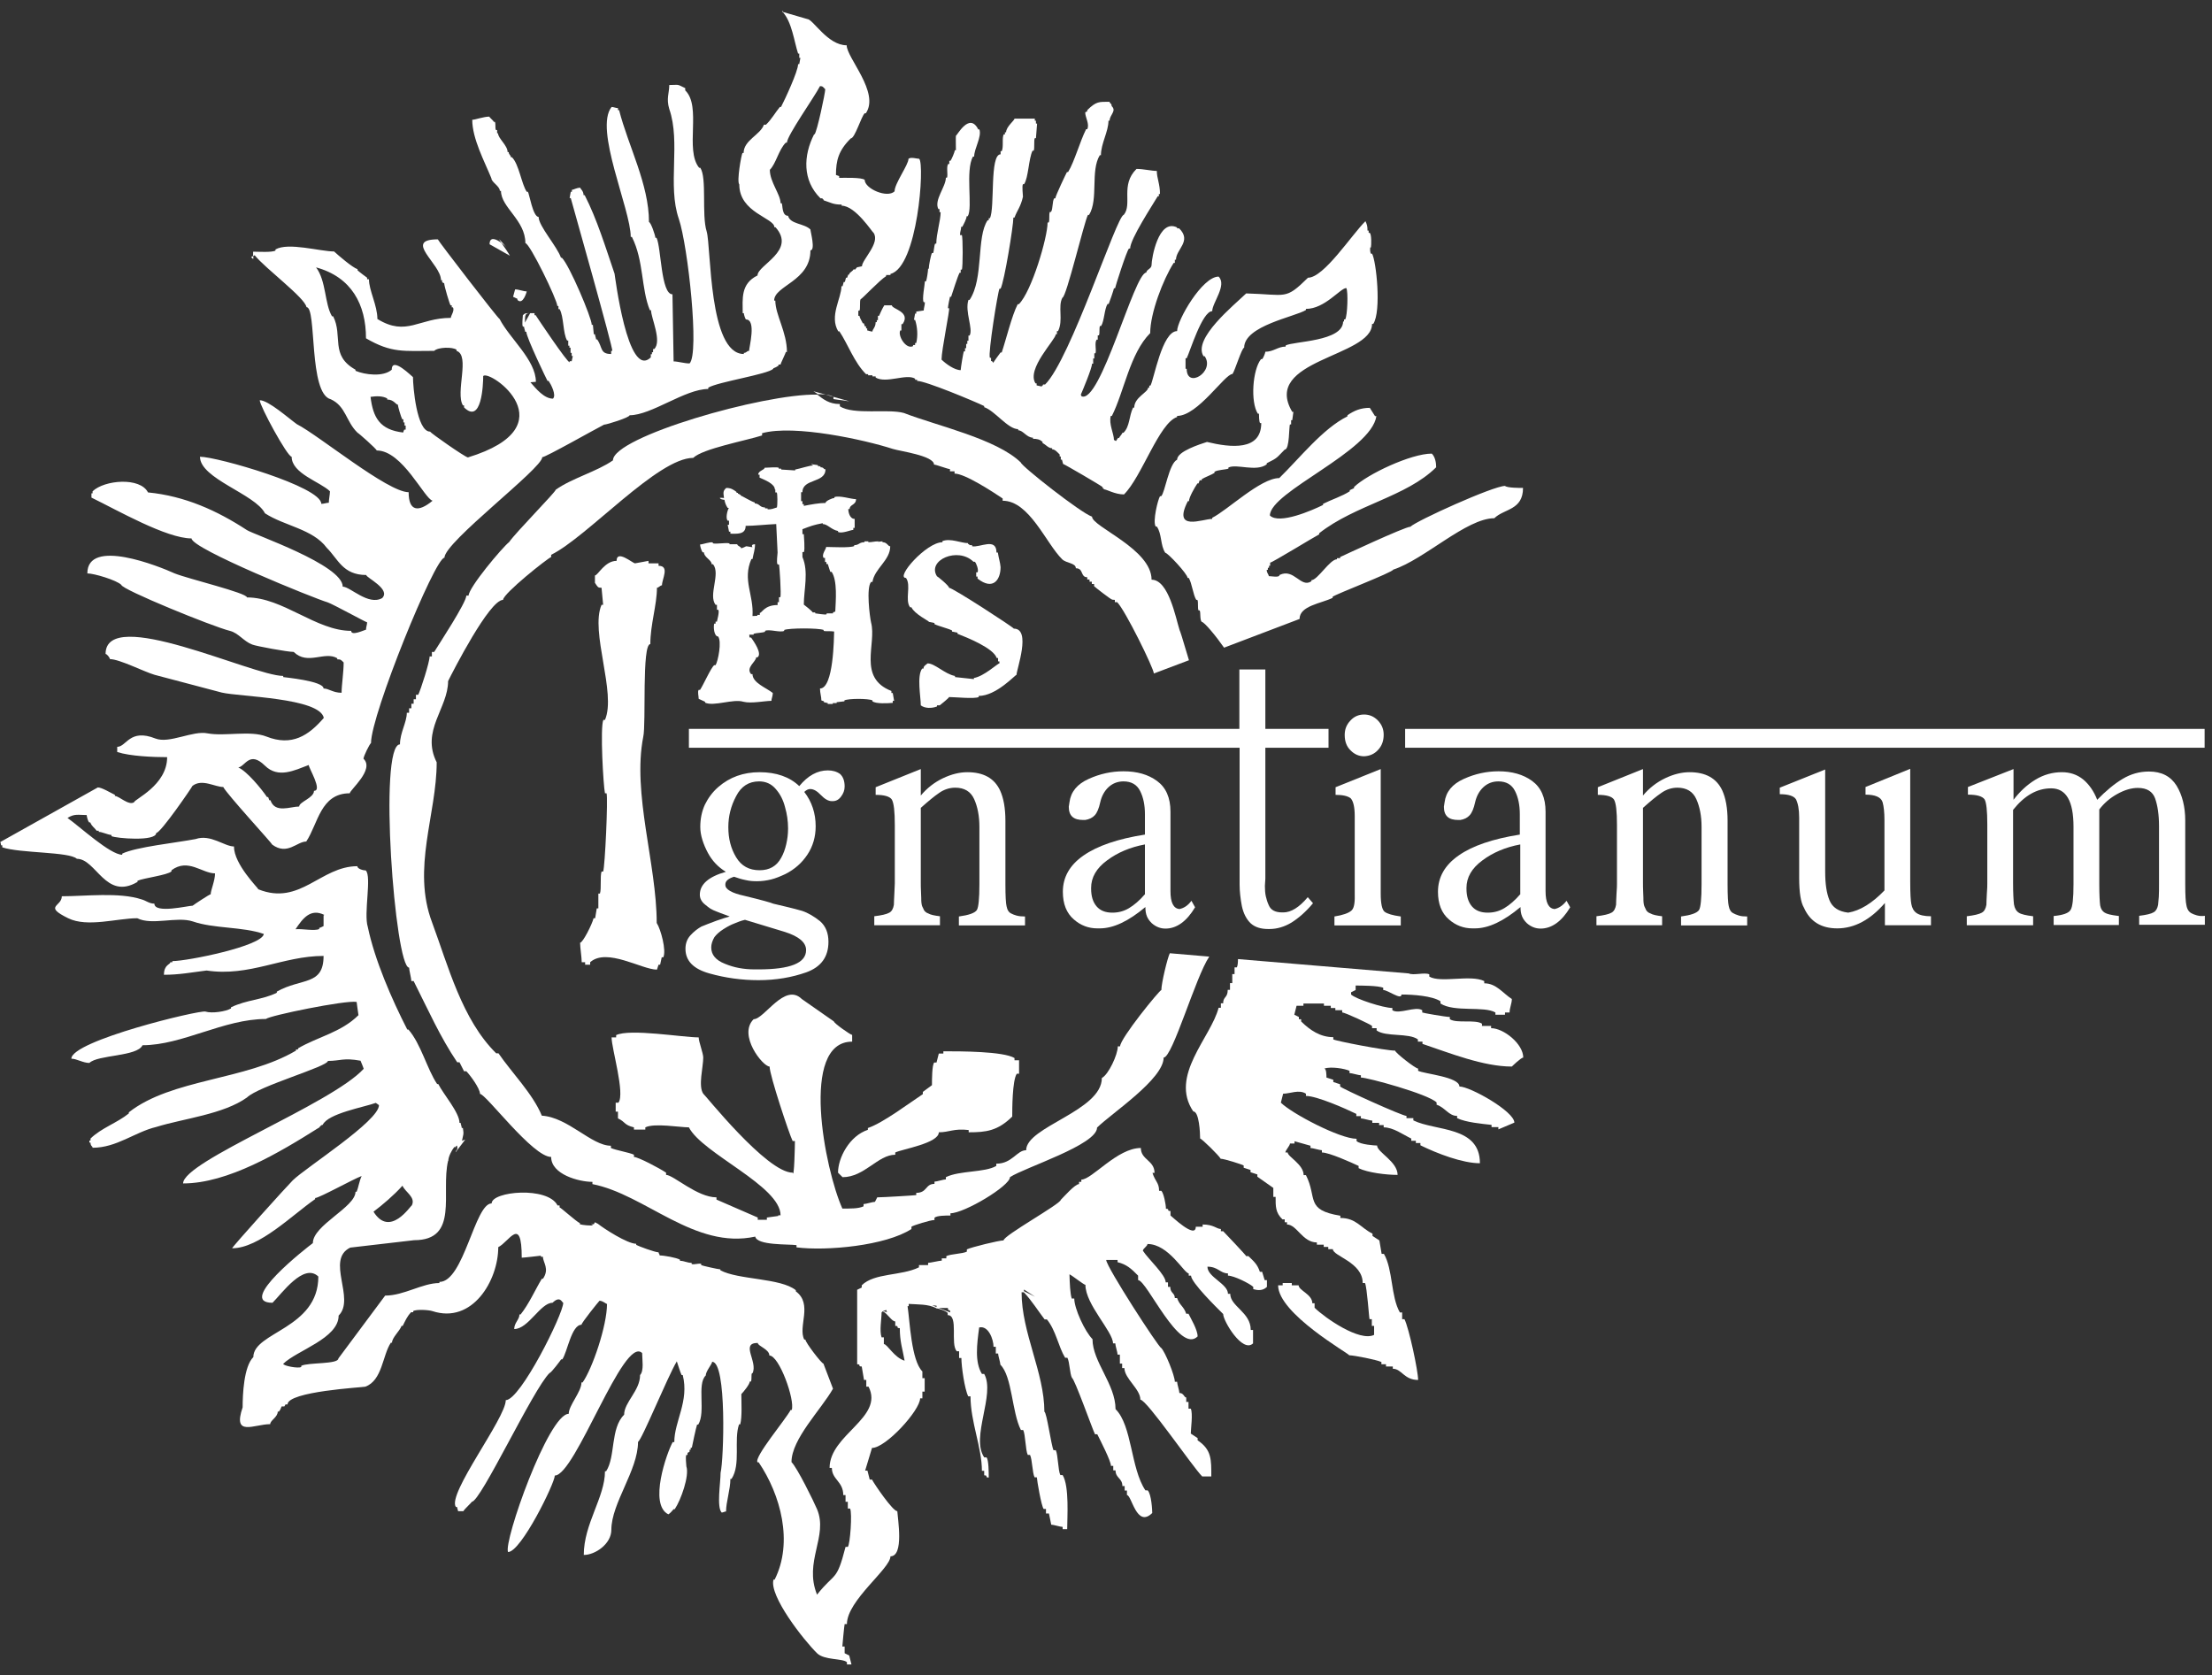 <?xml version="1.0" encoding="UTF-8"?> <svg xmlns="http://www.w3.org/2000/svg" width="103" height="78" viewBox="0 0 103 78" fill="none"><rect x="0" y="0" width="103" height="78" fill="#333333" stroke="none"/><g id="Group"><path id="Vector" d="M58.771 59.219H58.665C58.548 58.864 58.389 58.739 58.134 58.488H58.028C58.028 58.456 57.041 57.412 56.956 57.328H56.849V57.224C56.648 57.224 56.52 57.015 56 57.015V57.119H55.681C55.681 57.725 54.524 56.597 54.503 56.597V56.388C54.291 56.388 54.503 56.283 54.291 56.283C54.291 56.075 54.184 55.552 54.078 55.448H53.972C53.972 55.061 53.791 55.02 53.664 54.612H53.76C53.76 54.027 53.123 54.006 53.123 53.453C52.018 53.453 50.85 54.925 50.351 54.925V55.03H50.245V55.134C50.054 55.134 49.534 55.73 49.395 55.866C49.395 56.054 46.73 57.527 46.73 57.756C46.518 57.756 45.233 58.07 45.021 58.174V58.279C44.809 58.383 44.278 58.383 44.065 58.488V58.592H43.853V58.697C43.747 58.697 43.322 58.801 43.216 58.801V58.906H42.791V59.01C41.963 59.417 40.721 59.261 40.126 59.846V59.95L39.913 60.055V63.523C40.126 63.523 39.913 63.627 40.126 63.627L40.232 64.254H40.338V64.567H40.444C41.177 66.009 38.629 66.793 38.629 68.349H38.735C38.735 68.892 39.266 68.976 39.266 69.613H39.372V69.926H39.478V70.24H39.584C39.691 70.449 39.584 71.922 39.478 72.026H39.372C38.947 73.687 38.894 73.175 38.045 74.251C37.418 72.705 38.576 71.535 38.045 70.271C37.896 69.916 37.121 68.338 36.855 68.078C36.855 67.001 38.236 65.633 38.788 64.661L38.342 63.492C38.257 63.492 37.503 62.509 37.503 62.374H37.45C37.142 61.768 37.864 60.723 37.057 60.128V60.075C36.356 59.501 34.36 59.595 33.543 59.146V59.104C33.447 59.104 32.661 58.926 32.651 58.906V58.853C32.555 58.801 32.3 58.906 32.205 58.853V58.801C31.982 58.801 31.876 58.707 31.663 58.707V58.655C31.515 58.561 30.92 58.456 30.718 58.456C30.718 58.404 30.665 58.362 30.665 58.31C30.495 58.31 29.741 58.028 29.625 57.965V57.913C29.21 57.913 28.117 57.203 27.841 56.983L27.703 56.91L27.65 57.004H27.575L27.596 57.046C27.554 57.088 27.076 57.036 27.002 57.004V56.952C26.832 56.879 26.11 56.221 26.057 56.221V56.127H25.961C25.505 55.228 22.893 55.469 22.893 56.033C22.107 56.033 21.597 59.689 20.461 59.689V59.741C19.665 59.741 18.815 60.326 17.934 60.326L15.757 63.251C15.757 63.533 14.356 63.429 14.027 63.596V63.648C13.899 63.732 13.188 63.596 13.188 63.502C13.825 62.875 15.768 62.322 15.768 61.256C16.564 60.472 15.152 58.655 16.309 58.091L19.282 57.746C21.396 57.746 20.514 55.542 20.865 54.048H20.875C20.875 53.86 21.035 53.557 21.151 53.411H21.215C21.215 53.379 21.247 53.358 21.279 53.338C21.342 53.588 21.215 53.536 21.215 53.651L21.661 53.066C21.608 53.076 21.566 53.097 21.512 53.118C21.566 52.826 21.608 52.836 21.555 52.523H21.502C21.502 52.471 21.448 52.324 21.448 52.283H21.396C21.396 51.802 20.642 50.945 20.408 50.475H20.355C19.888 49.786 19.601 48.605 19.017 47.937H18.964C18.242 46.527 17.446 44.698 17.127 43.163C16.925 42.536 17.318 40.812 17.032 40.53C16.915 40.53 16.639 40.457 16.639 40.332C14.929 40.332 13.973 42.191 12.03 41.408C12.03 41.355 10.894 40.248 10.894 39.413C10.448 39.413 9.8 38.828 9.11 39.068C8.187 39.245 6.339 39.434 5.691 39.747V39.799C5.129 39.799 3.695 38.472 3.143 38.086C3.472 37.877 3.642 37.95 4.035 37.95C4.056 38.096 4.099 38.232 4.152 38.295H4.205C4.269 38.472 4.396 38.535 4.502 38.681H4.598V38.733C4.746 38.733 4.991 38.859 5.192 38.88V38.932C5.394 39.036 7.273 39.193 7.273 38.786C7.486 38.786 8.962 36.623 8.962 36.592C9.408 36.247 10.002 36.644 10.395 36.644C10.565 36.979 12.678 39.277 12.678 39.329C13.379 39.841 13.825 39.183 14.26 39.183C14.812 38.358 14.918 36.937 16.288 36.937C16.288 36.78 17.456 35.83 16.925 35.328C16.936 35.192 17.212 34.639 17.276 34.597C17.276 33.27 20.249 25.968 20.695 25.968C20.695 25.237 25.25 21.81 25.25 21.288C25.409 21.288 27.692 19.993 28.127 19.773C28.255 19.773 29.317 19.439 29.317 19.335C30.336 19.335 31.897 18.112 32.98 18.112V18.05C33.437 17.778 35.741 17.433 36.006 17.172V17.151C36.091 17.12 36.176 17.078 36.25 17.026V16.974H36.346C36.346 16.922 36.59 16.441 36.59 16.389H36.643C36.643 15.459 36.102 14.665 36.102 13.996H36.048C36.048 13.296 37.737 13.098 37.737 11.657C37.981 11.657 37.737 10.779 37.737 10.685C37.44 10.393 36.792 10.445 36.696 10.048C36.399 10.048 36.452 9.557 36.399 9.463H36.346C36.346 9.045 35.847 8.481 35.847 7.906C36.133 7.624 36.261 6.966 36.59 6.642H36.643C36.643 6.319 37.907 4.543 38.183 4.01C38.321 4.01 38.321 4.052 38.427 4.156C38.427 4.323 38.045 6.141 37.928 6.256H37.907C37.408 7.238 37.355 8.397 38.204 9.233H38.3C38.3 9.327 38.353 9.233 38.353 9.327C38.682 9.431 38.788 9.526 39.191 9.526V9.578C39.839 9.578 40.636 10.842 40.678 10.842C40.997 11.312 40.137 12.095 40.137 12.398L39.892 12.45C39.892 12.544 39.839 12.45 39.839 12.544H39.744C39.68 12.659 39.542 12.68 39.542 12.785H39.499L39.446 12.931H39.393L39.34 13.13H39.287L39.234 13.328H39.181C39.181 13.892 38.607 14.717 39.032 15.428H39.085C39.478 16.013 39.776 16.88 40.328 17.423H40.423V17.475H40.625V17.527H40.774V17.58C41.273 17.872 42.207 17.381 42.611 17.632V17.684H42.706V17.736C43.099 17.736 45.35 18.677 45.828 18.906V18.959C46.327 19.126 46.932 19.982 47.41 19.982V20.035C47.644 20.035 47.803 20.379 48.1 20.379V20.431C48.27 20.431 48.419 20.452 48.546 20.578V20.63C48.716 20.713 48.812 20.87 48.992 20.87V20.922C49.13 20.922 49.236 21.058 49.343 21.163V21.257H49.395V21.403H49.449L49.502 21.602C49.544 21.602 51.264 22.604 51.339 22.677V22.73H51.392V22.782C51.53 22.782 51.912 23.022 52.337 23.022C53.165 22.207 53.972 19.69 54.811 19.418V19.366C55.777 19.366 57.03 17.413 57.391 17.413C57.508 17.245 57.826 16.19 57.933 16.19C57.933 15.166 60.311 14.749 60.81 14.435V14.383C61.691 14.383 62.413 13.412 62.689 13.412C62.785 13.558 62.742 14.728 62.636 14.874H62.583V14.968H62.541C62.541 15.908 60.215 15.887 59.865 16.086V16.138C59.504 16.138 59.302 16.378 58.92 16.378C58.92 16.431 58.825 16.671 58.771 16.723H58.718C58.325 17.214 58.219 18.718 58.57 19.262H58.623C58.623 19.314 58.623 19.648 58.676 19.7H58.729C58.729 20.996 57.317 20.849 56.202 20.578C55.883 20.682 54.811 21.017 54.811 21.403C54.429 21.591 54.248 22.939 54.068 23.106H54.014C53.919 23.252 53.664 24.276 53.813 24.516H53.866C54.11 24.871 54.025 25.383 54.259 25.738C54.375 25.738 55.299 26.731 55.299 26.908H55.352C55.501 27.148 55.554 27.692 55.703 27.932H55.756C55.809 28.026 55.756 28.319 55.809 28.423H55.862C55.915 28.517 55.862 28.862 55.958 28.956C56.074 28.956 56.627 29.624 56.998 30.157L60.513 28.82C60.513 28.204 61.521 28.099 62.052 27.838V27.786C62.233 27.65 64.834 26.657 64.877 26.522C66.321 26.052 68.285 24.13 69.581 24.13C70.037 23.68 70.918 23.764 70.918 22.719C70.759 22.719 70.175 22.719 70.08 22.625C69.538 22.625 65.96 24.244 65.673 24.526C65.418 24.526 62.424 25.926 62.403 25.937V25.989H62.254V26.041C61.925 26.041 61.352 27.013 61.065 27.013V27.065C60.566 27.399 60.258 26.438 59.578 26.773C59.578 26.908 59.196 26.825 59.079 26.825C59.079 26.741 58.984 26.689 58.984 26.532H59.037V26.438H59.09V26.344H59.143V26.198C59.239 26.198 61.214 24.986 61.426 24.882V24.829C63.114 23.503 65.482 23.137 66.873 21.758C66.873 21.549 66.831 21.278 66.671 21.121C65.694 21.121 63.666 22.082 63.05 22.677V22.73L62.849 22.824V22.876C62.498 23.106 61.999 23.262 61.606 23.461V23.513C61.097 23.764 59.568 24.432 59.132 24.004C59.132 22.897 63.847 21.027 64.091 19.376H64.027L63.783 18.99C63.369 18.99 63.061 19.115 62.742 19.335V19.387C61.596 19.951 60.502 21.351 59.568 22.26C58.697 22.26 57.147 23.764 56.446 24.109V24.161C56 24.161 54.577 24.777 55.31 23.336H55.363C55.363 23.158 55.628 22.698 55.756 22.51H55.809L55.862 22.364H55.958V22.312C56.106 22.218 56.403 22.113 56.552 22.019V21.967C56.701 21.873 57.051 21.873 57.2 21.821V21.769C57.582 21.581 58.485 21.988 58.984 21.622V21.57C59.536 21.299 59.44 21.309 59.823 20.933C60.056 20.933 60.014 19.846 60.067 19.763H60.12V19.564H60.173L60.226 19.178H60.173C58.729 16.744 63.889 16.629 63.889 15.083H63.943C64.335 14.498 64.08 12.127 63.889 11.813H63.836C63.794 11.73 63.794 11.625 63.804 11.521H63.836C63.857 11.385 63.868 10.925 63.783 10.842H63.73V10.737H63.677C63.677 10.508 63.645 10.445 63.581 10.299C62.944 10.925 61.649 12.931 60.906 12.931C59.833 13.986 59.929 13.714 58.028 13.662C57.465 14.206 55.522 15.773 56.042 16.587H56.096C56.584 17.308 55.257 18.123 55.257 17.172H55.204V16.681H55.257C55.405 16.389 55.979 14.488 56.446 14.488C56.446 14.101 57.147 13.276 56.743 12.879C55.979 12.879 54.811 14.916 54.811 15.417C54.11 15.417 53.728 17.695 53.569 17.956H53.515V18.05H53.462C53.462 18.269 52.815 18.499 52.815 18.98H52.761C52.57 19.366 52.613 19.857 52.316 20.149H52.263C52.263 20.202 52.114 20.348 52.114 20.39H52.061L51.965 20.536L51.87 20.484C51.87 20.191 51.625 19.752 51.721 19.366H51.774C52.337 18.259 52.613 16.451 53.558 15.511C53.558 14.582 54.153 13.025 54.651 12.242H54.705V12.095H54.758C54.758 11.604 55.511 11.228 54.906 10.633H54.811V10.591C53.94 10.163 53.621 12.033 53.621 12.346C53.621 12.513 53.377 12.555 53.377 12.691C52.815 12.691 51.233 18.875 50.351 18.447V18.395H50.319C50.415 18.175 50.85 17.141 50.85 16.932H50.903V16.692H50.956V16.451H51.01C51.063 16.305 50.956 15.96 51.063 15.814H51.116V15.616H51.169C51.222 15.522 51.169 15.271 51.222 15.177H51.275C51.423 14.937 51.423 14.393 51.572 14.153H51.625C51.647 14.111 51.87 13.474 51.87 13.422H51.923C51.923 13.37 52.464 11.667 52.57 11.573H52.623C52.623 11.134 53.675 9.536 53.908 9.139H53.961V9.035H54.014C54.014 8.564 53.866 8.293 53.866 7.959C53.621 7.959 53.239 7.865 52.921 7.865C52.156 8.617 52.74 9.505 52.326 10.006C52.008 10.006 49.852 16.733 48.663 17.904H48.567C48.567 17.998 48.514 17.904 48.514 17.998L48.27 17.945V17.851H48.217C47.782 17.172 49.162 15.814 49.162 15.563H49.215V15.417H49.268C49.523 14.905 49.247 14.279 49.47 13.861C49.65 13.861 50.489 10.309 50.659 10.006H50.712C51.158 9.275 50.765 7.959 51.211 7.227H51.264C51.264 6.684 51.615 6.13 51.615 5.619H51.668C51.668 5.347 52.008 5.169 51.763 4.939C51.763 4.793 51.668 4.835 51.668 4.741C51.179 4.741 51.052 4.71 50.627 5.128V5.18L50.532 5.232C50.532 5.472 50.744 5.775 50.627 6.015H50.574C50.277 6.611 50.033 7.52 49.735 8.011H49.682C49.661 8.042 49.141 9.128 49.141 9.233H49.088C48.992 9.379 49.035 9.724 48.939 9.87H48.886C48.833 9.964 48.886 10.257 48.833 10.361H48.78C48.78 11.061 48.036 13.579 47.442 14.164H47.389C47.113 14.697 46.847 15.814 46.645 16.41H46.592C46.539 16.472 46.242 16.89 46.242 16.901C46.242 16.848 46.189 16.807 46.147 16.807V16.66H46.093C45.998 16.462 46.465 13.579 46.539 13.443H46.592C46.773 13.077 47.187 10.518 47.187 10.131H47.24C47.357 9.797 47.527 9.64 47.633 9.16C47.633 9.066 47.58 8.669 47.633 8.575H47.686C47.888 8.282 47.898 7.384 48.079 7.018H48.132C48.185 6.924 48.132 6.527 48.185 6.433H48.238L48.291 5.754H48.238V5.619H48.185V5.524H47.24C47.24 5.608 46.847 5.901 46.847 6.162H46.794V6.256H46.741C46.645 6.402 46.741 6.841 46.645 7.039H46.592V7.185C46.072 7.185 46.337 9.693 46.093 10.163H46.04V10.257H45.987C45.456 11.04 45.817 12.962 45.148 13.965H45.095C44.915 14.508 45.329 15.313 45.148 15.626H45.095V15.867H45.042V16.013H44.989V16.211H44.936V16.358H44.883C44.851 16.42 44.734 17.151 44.734 17.235C44.447 17.235 44.044 16.942 43.842 16.744C43.842 16.295 44.235 14.425 44.193 14.352H44.139C44.139 14.268 44.225 13.829 44.235 13.819H44.288C44.384 13.537 44.575 12.91 44.681 12.701H44.734V12.555H44.787C44.84 12.461 44.84 11.04 44.787 10.946H44.702C44.702 10.769 44.755 10.706 44.755 10.56H44.809C44.872 10.445 45.01 10.184 45.01 10.069H45.063C45.307 9.672 44.936 7.938 45.307 7.29H45.361C45.361 6.914 45.722 6.371 45.605 6.026H45.552C45.138 5.201 44.564 6.319 44.511 6.319C44.501 6.35 44.511 6.883 44.511 6.997H44.458C44.458 7.081 44.299 7.447 44.256 7.488H44.203V7.635H44.15C44.055 7.781 44.15 8.126 44.097 8.272H44.044C44.044 8.7 43.481 9.317 43.694 9.734H43.747V9.881H43.8C43.8 10.257 43.598 10.894 43.598 11.343H43.545C43.492 11.437 43.492 11.688 43.45 11.782H43.396C43.343 11.876 43.248 12.367 43.248 12.513H43.216C43.216 12.628 43.152 13.036 43.12 13.098H43.067C43.067 13.224 42.919 13.976 43.014 14.07H43.067C43.067 14.226 43.014 14.331 43.014 14.456L42.664 14.508V14.602H42.611L42.557 14.895H42.611C42.717 15.219 42.749 15.626 42.664 15.971H42.611V16.065H42.515V16.117C42.186 16.284 41.793 15.626 41.92 15.386H41.973V15.093H42.027C42.43 14.508 41.528 14.393 41.528 14.216H41.177C41.103 14.32 40.933 14.697 40.933 14.707H40.88V14.905H40.827V14.999H40.774C40.774 15.25 40.625 15.323 40.625 15.438C40.529 15.438 40.423 15.386 40.381 15.386V15.292H40.328V15.198H40.275L40.221 15.052H40.168C40.168 14.999 40.052 14.864 40.02 14.707H39.967V14.467H40.02C40.073 14.373 40.02 14.028 40.073 13.934C40.126 13.934 40.965 13.036 41.262 12.858V12.806H41.464V12.754C42.727 12.44 43.067 7.656 42.802 7.394C42.706 7.394 42.409 7.3 42.303 7.394C42.303 7.676 41.655 8.543 41.655 8.909C41.315 9.243 40.264 8.784 40.264 8.376C40.136 8.251 39.287 8.282 39.075 8.282V8.199L38.926 8.147C38.926 7.478 39.043 7.008 39.616 6.444C39.807 6.444 40.105 5.42 40.264 5.274H40.317C40.975 4.302 39.425 2.694 39.425 2.109C38.533 2.109 37.854 0.886 37.588 0.886L36.441 0.552C36.877 1.022 36.983 1.952 37.163 2.495H37.217V2.694H37.27L37.217 2.986H37.163C37.163 3.32 36.537 4.658 36.367 4.981H36.314C36.112 5.222 35.921 5.566 35.666 5.807H35.571C35.411 6.277 34.626 6.527 34.626 7.123H34.573C34.52 7.196 34.297 8.46 34.424 8.585C34.424 9.912 36.059 10.142 36.059 10.581H36.112C37.089 11.678 35.273 12.335 35.273 12.826C34.477 13.213 34.583 13.923 34.583 14.582H34.636C34.636 14.634 34.689 14.822 34.732 14.874C35.231 14.874 34.881 16.169 34.881 16.337C34.764 16.337 34.774 16.431 34.636 16.431V16.483C32.99 16.483 33.118 11.5 32.906 10.779C32.661 10.006 32.927 8.282 32.608 7.812H32.555C31.876 6.976 32.683 4.96 31.907 4.208V4.104C31.483 3.895 31.642 3.958 31.164 3.958C31.164 4.334 31.016 4.584 31.164 5.075C31.706 6.632 31.069 8.637 31.61 10.194C32.035 11.458 32.577 16.462 32.109 16.922C31.865 16.922 31.568 16.828 31.366 16.828L31.313 13.704C30.771 13.704 30.793 11.521 30.57 11.072H30.517C30.517 10.967 30.304 10.34 30.219 10.34C30.219 8.575 29.253 6.799 28.828 5.128H28.775V5.034C28.68 5.034 28.573 4.981 28.478 4.981C27.65 6.005 29.37 9.745 29.37 11.03H29.423C29.986 12.148 29.848 13.443 30.262 14.446H30.315C30.315 14.801 30.835 15.887 30.463 16.253H30.41V16.399H30.357V16.493H30.304V16.639C29.221 17.705 28.626 12.754 28.616 12.743C28.202 11.531 27.798 10.204 27.225 9.087H27.172C27.172 8.878 27.023 8.805 27.023 8.742C26.832 8.742 26.726 8.836 26.63 8.836V8.93H26.577L26.524 9.223H26.577C26.609 9.348 28.573 16.284 28.51 16.337H28.457V16.483C27.936 16.483 28.064 16.18 27.809 15.804H27.756C27.756 15.752 27.703 15.605 27.703 15.563H27.65L27.607 15.125H27.554C27.554 14.801 26.514 12.346 26.163 12.001H26.121C25.94 11.469 25.08 10.528 25.08 10.1C24.814 10.1 24.645 9.014 24.581 8.93H24.528C24.284 8.575 24.167 7.645 23.838 7.321H23.785C23.785 7.206 23.689 7.217 23.689 7.081H23.636C23.636 6.768 23.19 6.444 23.19 6.204H23.148V6.057H23.095C23.041 5.963 23.095 5.765 23.041 5.671H22.988C22.988 5.619 22.787 5.472 22.787 5.43C22.521 5.43 22.128 5.577 21.99 5.577C21.99 6.454 22.553 7.499 22.882 8.303C22.882 8.481 23.275 8.669 23.275 8.888H23.328C23.328 9.661 24.464 10.246 24.464 11.322C24.666 11.322 25.951 13.965 25.951 14.247H26.004V14.393H26.057C26.259 14.738 26.206 15.511 26.407 15.856H26.46V16.096H26.514V16.19H26.567V16.431H26.62V16.577H26.673L26.62 16.817H26.524V16.869C26.407 16.869 25.048 14.843 24.942 14.676H24.889V14.582C24.804 14.582 24.751 14.582 24.687 14.582L24.443 15.02C24.443 14.655 24.464 14.592 24.645 14.582C24.496 14.582 24.454 14.571 24.347 14.676C24.347 14.77 24.294 15.114 24.347 15.208H24.4C24.4 15.261 24.454 15.407 24.454 15.448H24.507C24.507 15.71 25.483 17.726 25.494 17.736H25.547C25.654 17.893 25.919 18.395 25.749 18.562C25.335 18.562 24.963 18.102 24.698 17.799L24.953 17.778C24.953 16.765 23.732 15.762 23.264 14.853C23.201 14.853 20.387 11.197 20.387 11.145C18.752 11.145 20.535 12.283 20.535 13.046H20.588V13.14L20.684 13.192C20.684 13.317 20.939 14.174 20.981 14.216H21.035V14.31H21.088C21.183 14.456 20.992 14.697 20.992 14.801C19.506 14.801 18.932 15.689 17.573 14.853C17.573 14.216 17.18 13.526 17.18 13.004H17.095V12.931C17.085 12.931 16.702 12.639 16.649 12.586V12.534C16.416 12.461 15.747 11.886 15.556 11.709C14.908 11.709 13.421 11.27 12.827 11.615V11.667C12.667 11.761 12.03 11.719 11.786 11.719V11.918C11.807 11.907 11.829 11.897 11.86 11.886C12.381 12.524 14.196 13.861 14.271 14.3C14.759 14.3 14.356 18.332 15.407 18.593C16.108 18.917 16.108 19.627 16.649 20.149C16.681 20.149 17.541 20.912 17.541 20.975C18.741 20.975 19.76 23.221 20.143 23.315C19.474 23.869 19.028 23.806 19.028 22.918C18.051 22.918 14.834 20.264 13.825 19.752C13.443 19.481 12.498 18.635 12.094 18.635C12.094 18.896 13.379 21.267 13.581 21.267C13.581 22.051 14.918 22.437 15.364 22.876C15.364 23.022 15.311 23.262 15.311 23.409C15.216 23.409 15.067 23.461 14.961 23.461C14.961 22.657 10.108 21.267 9.312 21.267C9.312 22.291 11.882 23.001 12.338 23.9C13.23 24.485 14.568 24.631 15.216 25.508C15.736 26.02 15.959 26.773 17.053 26.773C17.053 26.898 18.21 27.431 17.796 27.848C17.148 28.214 16.309 27.316 15.959 27.316C15.959 26.302 11.818 24.892 11.499 24.683C10.108 23.774 8.611 23.095 6.891 22.928C6.53 22.207 4.863 22.343 4.311 22.876V22.97H4.258V23.169C5.458 23.753 7.751 25.07 8.919 25.07C8.919 25.55 14.674 27.88 15.258 28.047C15.502 28.13 17.042 28.977 17.095 28.977C17.095 29.071 17.042 29.217 17.042 29.321C16.989 29.321 16.352 29.635 16.352 29.374C14.717 29.374 13.177 27.817 11.499 27.817C11.499 27.608 8.792 26.961 8.133 26.699C7.401 26.365 4.067 25.028 4.067 26.699C4.385 26.699 5.426 27.013 5.649 27.232C5.649 27.441 9.896 29.175 10.703 29.374C11.096 29.468 11.351 29.865 11.744 30.011C11.914 30.084 13.389 30.355 13.676 30.355C14.324 30.993 15.11 30.303 15.704 30.648V30.7C15.874 30.7 15.874 30.721 16.002 30.846C16.002 31.306 15.906 31.902 15.906 32.257C15.502 32.257 15.311 32.058 15.067 32.058C15.067 31.703 13.209 31.536 13.188 31.526V31.473C11.765 31.473 4.916 28.172 4.916 30.45C4.98 30.45 5.118 30.627 5.118 30.69C5.564 30.69 6.7 31.275 7.199 31.421L10.321 32.246C11.149 32.445 14.887 32.487 15.078 33.427C14.366 34.252 13.591 34.764 12.402 34.294C11.659 34.001 10.469 34.294 9.673 34.148C8.983 34.001 7.889 34.639 7.241 34.388C6.031 33.907 5.893 34.774 5.458 34.774V35.015C6.063 35.213 7.146 35.255 7.783 35.255C7.783 36.571 6.243 37.219 6.243 37.355C5.989 37.522 5.543 37.062 5.351 37.062V37.01C5.15 36.916 4.746 36.665 4.555 36.665L0 39.214H0.021L0.053 39.36H0.106V39.454C0.956 39.736 3.228 39.653 3.578 39.987C4.481 39.987 4.916 41.941 6.403 41.063V41.011C6.668 40.886 7.804 40.75 7.985 40.572V40.52C8.76 39.945 9.408 40.666 10.013 40.666C10.013 41.011 9.811 41.45 9.811 41.638C9.758 41.638 9.015 42.129 8.972 42.17C8.77 42.17 7.189 42.557 7.189 42.076C6.944 42.076 6.796 41.93 6.594 41.878C5.553 41.533 3.971 41.732 2.878 41.732C2.878 42.223 2.007 42.181 3.175 42.755C4.067 43.194 5.458 42.755 6.392 42.755C7.082 43.1 8.229 42.661 8.972 42.902C9.96 43.246 11.298 43.142 12.285 43.487C12.211 44.051 8.728 44.751 8.027 44.751V44.803H7.932C7.932 44.918 7.634 44.907 7.634 45.388C8.357 45.388 8.93 45.273 9.62 45.189C11.616 45.492 13.166 44.51 15.067 44.51C15.067 45.91 14.037 45.524 12.89 46.171V46.224C12.222 46.558 11.489 46.547 10.756 46.903V46.955C10.512 47.101 9.864 47.195 9.567 47.101C9.301 47.018 3.323 48.459 3.323 49.295C3.568 49.295 3.865 49.493 4.162 49.493C4.555 49.107 6.392 49.201 6.636 48.668C8.495 48.668 10.416 47.446 12.381 47.446C12.54 47.289 16.108 46.558 16.607 46.652C16.628 46.84 16.66 47.049 16.692 47.268C15.885 48.073 14.78 48.282 13.878 48.814V48.867H13.782V48.919C11.436 50.308 7.996 50.225 5.999 51.792V51.844C5.458 52.283 4.714 52.523 4.215 53.014V53.108H4.162V53.202H4.215C4.215 53.379 4.311 53.358 4.311 53.442C5.437 53.442 6.275 52.711 7.284 52.471C8.526 52.084 10.406 51.886 11.499 51.102C12.041 50.569 15.269 49.66 15.269 49.399C15.853 49.399 15.98 49.243 16.787 49.389C16.84 49.514 16.893 49.64 16.936 49.765C15.439 51.405 8.526 54.069 8.526 55.103C10.607 55.103 13.018 53.661 14.823 52.523C14.876 52.523 14.918 52.377 15.025 52.377C15.269 51.844 16.957 51.551 17.499 51.353L17.647 51.457C17.647 52.199 14.271 54.34 13.634 54.957C13.389 55.197 10.809 58.059 10.809 58.122C12.073 58.122 13.602 56.576 14.674 55.834V55.782C14.865 55.782 16.458 54.894 16.84 54.758C16.734 54.978 16.681 55.322 16.607 55.49H16.554C16.554 56.21 14.568 57.046 14.568 57.882C14.313 58.07 10.979 60.66 12.689 60.66C13.114 60.243 14.143 58.78 14.823 59.438C14.823 61.872 11.797 62.019 11.797 63.188C11.351 63.627 11.298 64.944 11.298 65.529C10.82 66.928 11.829 66.312 12.582 66.312C12.582 66.135 12.933 65.988 12.933 65.727H12.986C13.039 65.664 13.082 65.581 13.114 65.487H13.241L13.294 65.393H13.389C13.389 64.787 16.893 64.599 17.01 64.567C17.807 64.275 17.807 63.105 18.2 62.52H18.253C18.253 62.28 18.614 61.977 18.698 61.736H18.752C18.879 61.486 18.953 61.298 19.144 61.099H19.24V61.047C19.389 60.953 19.983 60.995 20.132 61.047C22.001 61.663 23.201 59.616 23.201 58.07C23.7 57.83 24.294 56.566 24.294 58.561C24.4 58.561 25.186 58.467 25.186 58.467V58.519H25.282C25.282 58.791 25.6 59.073 25.282 59.543H25.229C24.931 60.034 24.634 60.713 24.241 61.204H24.188C24.188 61.444 23.944 61.59 23.944 61.883C24.602 61.883 25.165 60.66 25.728 60.66C26.089 60.305 26.174 60.66 26.227 60.66C26.227 61.183 24.231 65.194 23.551 65.194C23.551 66.04 20.811 69.561 21.226 70.167H21.279L21.332 70.365H21.576C21.619 70.271 21.969 69.958 21.969 69.926C22.383 69.926 24.825 64.672 25.59 63.93C25.664 63.93 26.121 63.314 26.131 63.293H26.184C26.418 62.959 26.609 61.684 27.076 61.684C27.076 61.59 27.872 60.608 27.915 60.566C28.074 60.566 28.212 60.713 28.265 60.713C28.265 61.726 27.586 63.721 27.129 64.369H27.076C27.076 64.808 26.482 65.434 26.482 65.831C25.537 65.831 23.434 71.796 23.657 72.266C24.262 72.266 25.834 69.059 25.834 68.704C26.79 68.704 29.041 62.154 29.901 63.001C29.901 63.293 29.996 63.826 29.805 64.024C29.805 64.755 29.062 65.288 29.062 65.873C28.414 66.51 28.669 67.827 28.223 68.506H28.17C28.17 69.718 27.183 70.95 27.183 72.402C27.713 72.402 28.467 71.89 28.467 71.232C28.467 69.989 29.709 68.464 29.709 67.137C29.89 67.043 31.069 64.139 31.515 63.387C31.599 63.638 31.674 63.889 31.738 64.024H31.791C32.099 65.246 31.398 66.176 31.398 67.148H31.323C31.047 67.649 30.198 70.052 31.122 70.511C31.217 70.459 31.323 70.313 31.366 70.271H31.419C31.706 69.843 32.109 68.715 31.96 68.276C31.96 68.182 31.907 67.837 31.96 67.743H32.014V67.649L32.109 67.597V67.503H32.162V67.409H32.215C32.215 67.388 32.417 66.437 32.459 66.333H32.513C32.874 65.737 32.438 64.453 32.863 64.045C32.863 63.847 33.16 63.513 33.16 63.408C33.851 63.408 33.702 67.994 33.553 68.579C33.553 69.038 33.362 70.188 33.606 70.428C33.66 70.428 33.755 70.376 33.808 70.376C33.808 69.937 34.01 69.352 34.01 68.861H34.063C34.509 68.182 34.158 67.054 34.413 66.322H34.467C34.562 65.978 34.52 65.299 34.52 64.912C34.615 64.818 34.912 64.453 34.912 64.327H34.965C35.019 64.233 34.965 63.983 35.019 63.941H35.04C35.305 63.408 34.456 62.53 35.284 62.53C35.284 62.677 35.825 62.823 35.825 63.115C36.282 63.115 37.026 65.184 36.866 65.654H36.813C36.601 66.072 35.093 67.858 35.273 68.088H35.327C36.346 69.592 36.951 71.807 36.07 73.551H36.017C35.804 74.303 37.418 76.361 38.045 76.978C38.385 77.312 39.234 77.208 39.436 77.396V77.5H39.648L39.542 77.082L39.33 76.978V76.664H39.223C39.223 76.612 39.319 75.63 39.33 75.62H39.436C39.436 74.523 41.464 73.039 41.464 72.465C42.101 72.465 41.803 70.72 41.782 70.365C41.57 70.365 40.71 69.101 40.604 68.892H40.498L40.392 68.474H40.285L40.604 67.419C41.252 67.419 42.844 65.664 42.844 65.111H42.95V64.797H43.057V64.17H42.95V63.857C42.43 63.345 42.366 61.507 42.26 60.817H42.313V60.713C42.749 60.744 43.205 60.713 43.598 60.911V60.922C43.725 60.922 44.033 61.036 44.129 61.131V61.235C44.649 61.235 44.235 62.593 44.554 62.917H44.66V63.23H44.766C44.766 63.627 44.915 64.672 45.085 65.017H45.191C45.191 66.207 45.722 67.398 45.722 68.485H45.828V68.694C46.04 68.694 45.828 68.798 46.04 68.798C46.04 68.589 46.04 67.963 45.934 67.858H45.828C45.191 66.918 46.359 64.923 45.828 63.972H45.722C45.382 63.418 45.488 62.603 45.594 61.81C46.029 61.705 46.263 62.374 46.263 62.708H46.369V63.021H46.476C46.476 63.126 46.582 63.439 46.582 63.544C47.134 64.087 47.113 65.748 47.537 66.584H47.644C47.75 66.793 47.75 67.524 47.856 67.743H47.962C48.068 67.952 48.068 68.579 48.175 68.788H48.281C48.281 68.903 48.493 70.156 48.599 70.261H48.705V70.47H48.843L48.95 70.992C49.056 70.992 49.374 71.096 49.481 71.096V71.201H49.693C49.693 70.679 49.799 69.206 49.481 68.683H49.374C49.268 68.474 49.268 67.743 49.162 67.524H49.056C48.95 67.315 48.737 65.737 48.631 65.737C48.631 63.909 47.569 62.06 47.569 60.17H47.675C48.047 60.566 48.344 61.047 48.642 61.434H48.748C49.173 61.956 49.279 62.697 49.597 63.22H49.703C49.81 63.429 49.81 63.951 49.916 64.16C50.022 64.16 50.903 66.636 50.988 66.782H51.094C51.233 67.064 51.731 68.025 51.731 68.255H51.838V68.464H51.944C51.944 68.829 52.263 68.819 52.263 69.195H52.369V69.404H52.475V69.613C52.698 69.613 52.921 71.17 53.653 70.449C53.653 70.344 53.621 69.582 53.441 69.394H53.335C52.645 68.37 52.719 66.375 51.944 65.612C51.944 64.453 50.871 63.408 50.871 62.353C50.521 62.008 50.022 60.932 50.022 60.462H49.905C49.831 60.243 49.81 59.741 49.799 59.334C49.937 59.396 50.468 59.825 50.542 59.825C50.542 60.744 51.827 61.998 51.827 62.551H51.933C51.933 62.656 52.039 62.969 52.039 63.074H52.146V63.492H52.252V63.7H52.358C52.358 64.191 53.101 64.672 53.101 65.173C53.399 65.173 55.522 68.286 55.979 68.746H56.403C56.403 67.973 56.425 67.503 55.766 67.064V66.96L55.448 66.751C55.448 66.542 55.554 65.811 55.448 65.591H55.342V65.278H55.236V65.069C55.129 65.069 55.129 64.86 54.917 64.86C54.917 64.755 54.811 64.442 54.811 64.338H54.705C54.705 64.056 54.259 62.948 54.068 62.76C53.961 62.76 51.509 58.979 51.509 58.665H52.039V58.77C52.464 58.874 52.677 59.073 52.995 59.396V59.605C53.399 59.605 54.917 63.074 55.766 62.227C55.766 61.914 55.448 61.392 55.342 61.172H55.236C55.119 60.817 54.928 60.786 54.811 60.441H54.705C54.705 60.191 54.492 60.222 54.492 59.919H54.386V59.71H54.28C54.28 59.355 53.473 58.634 53.218 58.237C53.218 58.133 53.431 58.028 53.431 57.923C54.418 57.923 55.14 59.292 55.352 59.292V59.396H55.459C55.459 59.71 56.648 60.88 56.956 61.183C56.956 61.507 57.858 63.021 58.347 62.551V61.925H58.24C58.24 61.099 57.285 60.828 57.285 60.243H57.179C57.179 59.773 56.223 59.47 56.223 58.979C56.722 58.979 56.818 59.292 57.179 59.292V59.396C57.455 59.396 58.187 59.762 58.357 59.919V60.023C58.591 60.096 58.814 60.096 58.994 59.919V59.605H58.888L58.771 59.219ZM18.879 20.003H18.826C18.805 20.045 18.783 20.087 18.773 20.139C17.69 20.014 17.371 19.45 17.254 18.478C17.541 18.436 17.817 18.436 18.03 18.551V18.603C18.337 18.603 18.433 18.844 18.529 18.844C18.529 18.938 18.677 19.429 18.73 19.523H18.783V19.669H18.837V19.815H18.89V20.003H18.879ZM20.026 20.097C19.399 20.097 19.23 17.977 19.23 17.559C19.208 17.559 18.242 16.566 18.242 17.214C17.849 17.559 17 17.454 16.554 17.266V17.214C15.354 16.545 15.98 15.647 15.513 14.728H15.46C15.11 14.143 15.194 13.077 14.717 12.45C16.373 12.9 17.042 14.185 17.042 15.752C18.242 16.451 18.805 16.337 20.217 16.337C20.398 16.159 21.077 16.148 21.258 16.284V16.337C21.905 16.545 21.194 18.279 21.555 18.875H21.608V18.969C22.425 19.773 22.5 17.914 22.5 17.507C22.818 17.193 26.535 19.846 21.788 21.299C21.64 21.278 20.047 20.16 20.026 20.097ZM12.338 35.652C12.954 36.258 13.708 35.871 14.377 35.62C14.366 35.746 15.035 36.822 14.621 36.822C14.621 37.156 13.931 37.334 13.931 37.553C13.527 37.553 12.806 37.887 12.593 37.261H12.54L12.487 37.114H12.434C12.158 36.707 11.489 35.903 11.096 35.735C11.425 35.683 11.616 34.942 12.338 35.652ZM15.067 42.62V43.121C14.982 43.163 14.897 43.205 14.865 43.205V43.257C14.643 43.361 14.08 43.236 13.761 43.267C14.101 42.755 14.462 42.285 15.099 42.599C15.088 42.62 15.078 42.62 15.067 42.62ZM18.741 55.208C18.869 55.511 19.367 55.74 19.176 56.127C19.123 56.127 18.157 57.652 17.392 56.419C17.807 56.106 18.338 55.657 18.741 55.208ZM41.273 60.995C41.273 61.068 41.304 61.11 41.368 61.11L41.113 61.047L41.273 60.995ZM41.156 62.583V62.269H41.05C40.944 61.956 41.05 61.434 41.05 61.11L41.103 61.057C41.336 61.162 41.517 61.528 41.687 61.528V61.736C41.899 61.736 41.687 61.841 41.899 61.841C41.899 62.478 42.027 62.812 42.122 63.356C41.644 63.22 41.315 62.583 41.156 62.583ZM43.609 60.859L43.407 60.776L43.609 60.796V60.859ZM43.715 60.901H44.139C44.139 61.11 44.246 60.901 44.246 61.11L43.715 60.901ZM47.675 60.117L47.686 60.044L48.196 60.378L47.675 60.117Z" fill="white"></path><path id="Vector_2" d="M22.797 11.374L23.742 11.907C23.689 11.803 23.487 11.5 23.349 11.312C23.116 11.134 22.797 10.988 22.797 11.374Z" fill="white"></path><path id="Vector_3" d="M23.593 11.521L23.243 11.134C23.243 11.145 23.285 11.218 23.349 11.312C23.466 11.396 23.572 11.489 23.593 11.521Z" fill="white"></path><path id="Vector_4" d="M27.554 57.004H27.575L27.554 56.962V57.004Z" fill="white"></path><path id="Vector_5" d="M24.528 13.568C24.368 13.568 24.156 13.474 23.986 13.474L23.891 13.819L24.093 13.913V13.965C24.358 14.226 24.528 13.568 24.528 13.568Z" fill="white"></path><path id="Vector_6" d="M36.42 0.553L36.462 0.564C36.452 0.543 36.441 0.511 36.42 0.5V0.553Z" fill="white"></path><path id="Vector_7" d="M11.796 12.054V11.918C11.754 11.939 11.712 11.96 11.701 11.96C11.733 12.033 11.764 12.043 11.796 12.054Z" fill="white"></path><path id="Vector_8" d="M70.398 49.661C70.398 49.661 70.823 49.243 70.929 49.243C70.929 48.605 70.016 47.874 69.432 47.874V47.77H69.007V47.665C68.688 47.456 67.828 47.665 67.51 47.456V47.352C67.319 47.352 66.246 47.164 66.225 47.143V47.038C65.906 46.83 65.153 47.248 64.834 47.038V46.934C64.42 46.934 63.124 46.516 62.912 46.307V46.203L63.124 46.098V45.889C63.337 45.889 64.186 45.889 64.409 45.994V46.098C64.632 46.098 65.259 46.589 65.259 46.307C65.8 46.307 66.692 46.37 67.074 46.621V46.725C67.712 47.143 69.102 46.83 69.633 47.143V47.248H70.079V47.143H70.292C70.292 46.934 70.398 46.725 70.398 46.516C69.973 46.245 69.676 45.785 69.113 45.785V45.681C68.476 45.367 67.085 45.785 66.554 45.472V45.367C66.342 45.263 65.811 45.43 65.599 45.325L57.645 44.657C57.645 44.813 57.635 44.96 57.592 45.043H57.486V45.357H57.38V45.775H57.274V46.088H57.168C57.168 46.474 56.955 46.391 56.955 46.715H56.849V46.924H56.743C56.392 48.303 54.439 50.089 55.564 51.75C55.84 51.75 55.883 52.763 55.883 53.014C55.957 53.014 56.775 53.818 56.839 53.954C57.008 53.954 57.858 54.226 57.911 54.268V54.372L58.23 54.476V54.581L58.548 54.685V54.79L59.291 55.312V55.73H59.398C59.398 56.169 59.387 56.461 59.716 56.775H59.822V56.91H59.928V57.015C60.385 57.015 60.65 57.851 61.319 57.851V57.955H61.638V58.059H61.85V58.164H62.063C62.063 58.488 63.453 58.77 63.453 59.741H63.56C63.655 59.929 63.751 61.402 63.772 61.423H63.878V61.737H63.984V62.155C63.305 62.489 61.691 61.361 61.213 60.891V60.681H61.107C61.107 60.264 60.47 60.086 60.47 59.846H60.151V59.741H59.727V59.846H59.514C59.514 61.162 62.827 63.032 62.827 63.105C63.04 63.105 64.112 63.314 64.324 63.419V63.523H64.537V63.627H64.855V63.732C65.269 63.732 65.375 64.254 66.034 64.254C66.034 63.836 65.609 61.841 65.397 61.423H65.29V61.11H65.184C64.76 60.379 64.866 59.114 64.441 58.383H64.335L64.229 57.757L63.91 57.548V57.443C63.347 57.161 63.146 56.712 62.413 56.712V56.607C60.757 56.336 61.351 55.782 60.81 54.717H60.703C60.703 54.215 59.96 53.86 59.96 53.662H59.854C59.854 53.557 60.066 53.348 60.066 53.244H60.279V53.139L61.022 53.348V53.453C61.128 53.453 61.447 53.557 61.553 53.557V53.662C61.893 53.662 62.933 54.132 63.263 54.288V54.393C63.687 54.602 64.547 54.706 65.078 54.706C65.078 54.08 64.123 53.651 64.123 53.338C64.027 53.338 63.337 53.296 63.167 53.129V53.024C62.392 53.024 60.162 51.854 59.642 51.343L59.748 50.925C60.066 50.925 60.491 50.716 60.81 50.925V51.029C61.319 51.029 62.668 51.625 63.156 51.865V51.969H63.369V52.074C63.475 52.074 63.793 52.178 63.9 52.178V52.283H64.218V52.387H64.43V52.492C64.876 52.492 65.322 52.826 65.715 53.014V53.118H65.928V53.223H66.14V53.327C66.926 53.714 68.104 54.163 68.911 54.163C68.911 52.419 66.851 52.68 65.811 52.168V52.063H65.492V51.959C65.29 51.959 62.498 50.695 62.403 50.59V50.486L62.084 50.381V50.277L61.765 50.172C61.765 50.068 61.765 49.755 61.659 49.755C61.978 49.65 62.615 49.755 62.838 49.859V49.964C62.944 49.964 63.263 50.068 63.369 50.068V50.172C63.677 50.172 66.49 50.935 66.894 51.332V51.437C67.297 51.572 67.457 51.959 67.85 51.959V52.063C68.264 52.262 68.986 52.324 69.453 52.377V52.481H69.771V52.586L70.515 52.272C70.515 51.75 68.455 50.59 67.956 50.59C67.956 50.141 66.331 50.005 66.034 49.859V49.755C65.906 49.755 64.962 49.013 64.962 48.919C64.515 48.919 62.201 48.47 62.084 48.397V48.292C61.479 48.292 61.001 47.968 60.587 47.561V47.456H60.481V47.352L60.268 47.248L60.374 46.83H60.693V46.725H61.648V46.83H61.967V46.934H62.179V47.038H62.498V47.143C62.636 47.143 63.815 47.697 63.889 47.77V47.874H64.101V47.979C64.526 48.292 65.599 48.083 66.023 48.397V48.501H66.236V48.605C67.51 49.034 69.07 49.661 70.398 49.661Z" fill="white"></path><path id="Vector_9" d="M37.875 18.217C37.949 18.259 38.013 18.301 38.077 18.353C38.215 18.353 38.342 18.363 38.448 18.374L37.875 18.217Z" fill="white"></path><path id="Vector_10" d="M42.441 57.224V57.119C42.515 57.057 43.322 56.806 43.513 56.806V56.702C43.62 56.597 44.044 56.597 44.257 56.597V56.492C44.904 56.492 47.028 55.218 47.028 54.811C47.707 54.361 51.084 53.306 51.084 52.502C51.764 51.834 54.184 50.246 54.184 49.243C54.599 49.243 55.671 45.482 56.308 44.542L54.471 44.385C54.365 44.594 54.078 45.775 54.078 46.098C53.993 46.098 52.156 48.355 52.156 48.721H52.05C52.05 49.107 51.615 50.037 51.307 50.193C51.307 51.729 47.782 52.46 47.782 53.557C47.346 53.557 47.134 54.184 46.391 54.184V54.288C45.86 54.602 44.681 54.497 44.044 54.811V54.915C43.938 54.915 43.62 55.02 43.513 55.02V55.124C43.078 55.124 43.184 55.542 42.664 55.542V55.646C42.653 55.657 41.114 55.751 40.848 55.751L40.742 55.96C40.636 55.96 40.317 56.064 40.211 56.064V56.169C39.967 56.284 39.584 56.273 39.224 56.273C38.406 54.456 37.227 48.501 39.68 48.501V48.188C39.606 48.188 38.831 47.645 38.831 47.561L37.334 46.516C36.537 45.733 35.592 47.456 35.093 47.456C34.35 48.188 35.518 49.661 35.836 49.661C35.836 50.068 36.76 52.836 36.909 53.129H37.015C37.015 53.317 36.983 54.905 36.909 54.602C35.698 54.602 32.789 50.925 32.746 50.925C32.502 50.569 32.746 49.692 32.746 49.243C32.746 49.034 32.534 48.511 32.534 48.303C31.791 48.303 29.327 47.885 28.69 48.198V48.303H28.478C28.478 48.825 29.115 50.925 28.796 51.343H28.669V51.76H28.775V52.074C29.147 52.251 29.041 52.377 29.519 52.492V52.596H30.049V52.492C30.474 52.283 31.653 52.492 32.078 52.492C32.704 53.714 36.346 55.218 36.346 56.587C36.314 56.587 36.272 56.587 36.24 56.587V56.618L35.709 56.691V56.796C35.571 56.796 35.422 56.796 35.284 56.796V56.691L33.362 55.855V55.751C32.46 55.751 31.355 54.706 31.016 54.706V54.602C30.708 54.393 29.71 53.87 29.519 53.87V53.766C29.306 53.662 28.669 53.557 28.446 53.453V53.348C27.544 53.348 26.45 52.022 25.229 51.948C24.815 50.935 23.817 49.932 23.211 49.044H23.105C21.512 47.477 20.865 44.96 20.121 42.954C19.166 40.437 20.334 37.919 20.334 35.495C19.59 34.023 20.865 32.978 20.865 31.714C21.077 31.285 22.787 27.932 23.424 27.932C23.424 27.64 25.505 25.989 25.664 25.937V25.832C27.342 25.007 30.623 21.32 32.279 21.32C32.715 20.891 34.743 20.515 35.486 20.275V20.171C36.983 19.753 40.285 20.484 41.57 20.902C41.889 21.006 43.492 21.215 43.492 21.633C43.598 21.633 44.129 21.842 44.235 21.842V21.947H44.448V22.051C44.936 22.051 46.253 22.918 46.688 23.21V23.315C47.93 23.315 48.706 25.3 49.459 26.041C49.65 26.229 50.096 26.209 50.096 26.459C50.468 26.459 50.298 26.877 50.627 26.877V26.982H50.733V27.086H50.84V27.191H50.946V27.295C50.999 27.347 51.732 27.922 51.795 27.922L51.912 27.932V28.037H52.018C52.39 28.402 53.728 31.129 53.728 31.359L55.363 30.742C55.023 29.593 54.959 29.405 54.928 29.343C54.747 28.778 54.418 26.992 53.622 26.992C53.622 25.561 50.85 24.527 50.85 24.057C50.319 23.879 47.538 21.685 47.538 21.539C46.412 20.432 43.588 19.815 42.09 19.23C41.347 19.021 39.744 19.335 39.107 18.917V18.813C38.597 18.813 38.332 18.583 38.056 18.374C35.539 18.321 28.542 20.348 28.542 21.435C27.798 21.957 26.62 22.27 25.877 22.803C25.877 22.907 24.018 24.788 23.71 25.237C23.381 25.498 21.82 27.358 21.82 27.734H21.714C21.714 28.058 20.429 30.011 20.217 30.356H20.111V30.565H20.005C20.005 30.826 19.59 32.121 19.474 32.351H19.368V32.56H19.261V32.769H19.155V32.978H19.049V33.187H18.943C18.943 33.636 18.624 34.117 18.624 34.66C17.605 34.66 18.391 45.054 19.049 45.054C19.049 45.158 19.155 45.576 19.155 45.681H19.261C19.941 47.028 20.493 48.282 21.29 49.462H21.396L21.608 49.88H21.714C21.873 50.037 22.351 50.674 22.351 50.935C22.627 50.935 24.804 53.87 25.664 53.87C25.664 54.685 26.96 55.03 27.586 55.03V55.135C30.049 55.615 32.343 58.195 35.167 57.579C35.252 57.997 36.728 57.924 37.089 57.976V58.08C38.47 58.258 41.241 58.007 42.441 57.224Z" fill="white"></path><path id="Vector_11" d="M38.809 18.48C38.724 18.427 38.596 18.395 38.448 18.374L38.809 18.48Z" fill="white"></path><path id="Vector_12" d="M40.412 52.607C39.552 52.889 39.022 53.913 39.022 54.602L39.234 54.812C40.253 54.812 40.88 53.767 41.687 53.767V53.662C42.005 53.505 43.715 53.234 43.715 52.722C44.203 52.722 44.416 52.534 45.106 52.617V52.722C45.913 52.722 46.454 52.659 47.134 51.99C47.134 51.677 47.134 50.308 47.346 49.995H47.452V49.368H47.24V49.264C46.709 48.95 44.734 48.95 43.927 48.95V49.055H43.715L43.608 49.473H43.502C43.396 49.577 43.396 50.308 43.396 50.528L42.971 50.841V50.946C42.334 51.364 41.124 52.283 40.412 52.523V52.607Z" fill="white"></path><path id="Vector_13" d="M39.552 18.687L38.809 18.478V18.583L39.552 18.687Z" fill="white"></path><path id="Vector_14" d="M38.182 21.696L38.013 21.654C38.013 21.665 38.023 21.665 38.023 21.675C38.076 21.686 38.129 21.696 38.182 21.696Z" fill="white"></path><path id="Vector_15" d="M41.57 32.727V32.633H41.634L41.57 32.267H41.507V32.173C39.924 31.557 40.827 29.98 40.561 28.987C40.498 28.705 40.328 27.368 40.561 27.096H40.625C40.721 26.47 41.453 26.094 41.453 25.436C41.337 25.436 41.315 25.247 41.092 25.247V25.206C41.029 25.206 40.795 25.247 40.912 25.206C40.699 25.206 40.625 25.247 40.434 25.247V25.206H40.254V25.247C39.999 25.247 40.009 25.383 39.776 25.383V25.425C39.595 25.519 38.703 25.467 38.47 25.467C38.47 25.561 38.236 25.832 38.353 25.979H38.417V26.167H38.48V26.261H38.544L38.661 26.626H38.725C39.001 27.044 38.916 27.963 38.894 28.475C38.852 28.486 38.809 28.507 38.788 28.517V28.559H38.491V28.601C38.427 28.642 38.013 28.559 37.96 28.559V28.517H37.843C37.843 28.475 37.45 28.162 37.429 28.151C37.429 27.462 37.663 26.626 37.365 25.937V25.707H37.429C37.493 25.613 37.429 24.924 37.429 24.871H37.365V24.641C37.748 24.495 37.875 24.443 38.31 24.36V24.401C38.533 24.401 38.703 24.662 39.022 24.725V24.767C39.202 24.861 39.617 24.673 39.733 24.673V24.579H39.797V24.161C39.563 24.161 39.5 23.837 39.5 23.701H39.563C39.563 23.482 39.861 23.524 39.861 23.242C39.627 23.242 39.086 23.054 38.852 23.148V23.189C38.757 23.189 38.438 23.325 38.438 23.419C38.151 23.419 37.801 23.482 37.429 23.555V23.472H37.365V23.336H37.302V22.918H37.365C37.365 22.27 38.438 22.51 38.438 21.852C38.321 21.852 38.385 21.758 38.204 21.758V21.716H38.087C38.087 21.654 38.066 21.664 38.045 21.654C37.981 21.643 37.917 21.633 37.854 21.633V21.675C37.684 21.675 37.259 21.821 37.026 21.863V21.904L36.378 21.863V21.821H36.261V21.779C36.197 21.737 35.73 21.779 35.603 21.779C35.603 21.884 35.305 21.915 35.305 22.103H35.369V22.239C35.624 22.354 36.081 22.531 36.081 22.793H36.102V22.928H36.166C36.208 22.959 36.208 23.513 36.176 23.628C36.028 23.67 35.911 23.733 35.741 23.712V23.67H35.624V23.628C35.369 23.628 35.38 23.451 35.146 23.44V23.398C34.966 23.346 34.531 23.075 34.488 23.075V23.033H34.424V22.991H34.361V22.949H34.297V22.907C34.148 22.793 34.031 22.719 33.819 22.719C33.639 22.866 33.691 22.98 33.713 23.189C33.649 23.179 33.585 23.179 33.522 23.179C33.522 23.242 33.639 23.263 33.734 23.273C33.755 23.398 33.798 23.524 33.883 23.649H33.936C33.851 23.816 33.787 24.14 33.883 24.244H33.946V24.433H33.883L33.946 24.756H34.01V24.85C34.307 24.85 34.721 24.903 34.721 24.485C35.114 24.485 35.667 24.422 36.144 24.401L36.208 25.728C36.208 25.822 36.144 26.188 36.208 26.282H36.272C36.293 26.302 36.389 27.713 36.335 27.807H36.272V28.037H36.208V28.172C35.592 28.172 35.486 28.538 35.38 28.538V28.632H35.263V28.674L35.04 28.684C35.104 27.692 34.562 27.013 34.987 26.031H35.04C35.083 25.78 35.157 25.602 35.157 25.341C35.04 25.341 34.976 25.383 35.04 25.477C34.976 25.477 34.806 25.436 34.743 25.436C34.743 25.436 34.562 25.529 34.509 25.529C34.509 25.446 34.329 25.425 34.329 25.341H33.968V25.3C33.787 25.258 33.373 25.341 33.193 25.3V25.258C33.076 25.216 32.715 25.352 32.598 25.352C32.598 25.446 32.662 25.634 32.715 25.717H32.778C32.778 25.947 33.139 26.073 33.139 26.271H33.203C33.564 26.731 32.97 27.702 33.32 28.162H33.384V28.392H33.447C33.511 28.486 33.384 28.904 33.384 28.945H33.32V29.039H33.256C33.214 29.186 33.246 29.635 33.437 29.635C33.617 29.865 33.437 30.784 33.32 30.972H33.256C33.108 31.087 32.746 31.902 32.598 32.121H32.534C32.471 32.215 32.534 32.403 32.534 32.539L32.831 32.675V32.717C33.246 32.905 34.138 32.528 34.615 32.675C34.976 32.769 35.624 32.633 35.921 32.633C35.921 32.528 35.985 32.414 35.985 32.267C35.688 32.027 35.04 31.797 35.04 31.39H34.976C34.711 31.087 35.21 30.805 35.21 30.606H35.274C35.507 30.429 35.083 29.844 34.976 29.687H34.913C34.891 29.656 34.891 29.604 34.891 29.551H35.093V29.509C35.21 29.468 35.507 29.468 35.624 29.415V29.374C35.805 29.28 36.335 29.468 36.516 29.374V29.332C36.749 29.238 38.119 29.238 38.353 29.332V29.374C38.427 29.405 38.671 29.374 38.841 29.405C38.831 29.666 38.82 32.058 38.183 32.058C38.183 32.278 38.247 32.435 38.247 32.612L38.364 32.654V32.696L38.544 32.737V32.779H38.778V32.737H38.958V32.696C39.022 32.696 39.255 32.654 39.319 32.654V32.612C39.5 32.518 40.445 32.518 40.625 32.612V32.654C40.795 32.779 41.326 32.748 41.57 32.727Z" fill="white"></path><path id="Vector_16" d="M37.769 21.601L37.832 21.654H37.98L37.769 21.601Z" fill="white"></path><path id="Vector_17" d="M43.194 30.889C43.078 30.983 43.003 31.015 43.003 31.13H42.939C42.685 31.474 42.876 32.446 42.876 32.843C43.067 32.989 43.385 32.989 43.63 32.895V32.843H43.757C43.81 32.801 44.192 32.498 44.192 32.456C44.447 32.456 45.381 32.55 45.572 32.456V32.404C46.39 32.404 47.271 31.422 47.334 31.422C47.334 31.171 48.035 29.27 47.207 29.27C47.207 29.218 44.362 27.368 44.192 27.368C44.192 27.274 43.661 26.836 43.63 26.836C43.152 26.083 44.606 25.446 45.328 26.156H45.392C45.456 26.209 45.583 26.543 45.519 26.648H45.456V26.846H45.519V26.94C46.252 27.515 46.591 26.982 46.591 26.407C46.57 26.167 46.506 26.01 46.464 25.728H46.4C46.4 25.007 45.625 25.509 45.264 25.435V25.383H45.137C45.137 25.289 45.073 25.383 45.073 25.289C44.755 25.289 44.256 25.049 43.884 25.195V25.247C43.131 25.247 41.676 26.909 42.186 26.909C42.441 27.253 42.122 27.932 42.377 28.277H42.441C42.579 28.591 43.258 28.915 43.258 28.956L43.513 29.009V29.061C43.704 29.155 44.139 29.259 44.33 29.354V29.406L44.585 29.458V29.51C45.041 29.688 46.262 30.179 46.411 30.638H46.475V30.795H46.538V30.889C46.453 30.889 45.816 31.495 45.349 31.568V31.621L44.468 31.526V31.474C44.001 31.391 43.534 30.889 43.194 30.889Z" fill="white"></path><path id="Vector_18" d="M30.282 29.99C30.282 29.081 30.59 28.162 30.59 27.368C30.664 27.368 30.749 27.253 30.824 27.253C30.824 26.961 31.195 26.345 30.665 26.345V26.23H30.197V26.115L29.571 26.23C29.465 26.23 28.711 25.572 28.711 26.115C28.159 26.115 27.841 26.794 27.703 26.794V27.139C27.841 27.337 27.83 27.368 28.01 27.368L28.085 28.162H28.01C27.469 29.416 28.711 32.268 28.17 33.521H28.095C27.936 33.866 28.095 36.603 28.17 36.937H28.244C28.318 37.167 28.17 40.364 28.085 40.583H28.01C27.936 40.813 28.01 41.377 27.936 41.607H27.862V42.296H27.787L27.713 42.756H27.639C27.575 43.028 27.14 43.895 27.012 43.895C27.012 44.124 27.087 44.574 27.087 44.803H27.246V44.918H27.48V44.803C28.255 44.114 29.89 45.148 30.59 45.148L30.665 44.918H30.739L30.813 44.574H30.887C31.036 44.26 30.771 43.268 30.579 42.975C30.579 40.238 29.433 36.948 29.953 34.305C30.091 33.699 29.879 29.99 30.282 29.99Z" fill="white"></path><path id="Vector_19" d="M102.656 33.939H65.429V34.816H102.656V33.939Z" fill="white"></path><path id="Vector_20" d="M80.719 42.527C80.602 42.475 80.528 42.36 80.496 42.182C80.464 42.057 80.443 41.712 80.443 41.179V38.212C80.443 37.919 80.422 37.658 80.379 37.418C80.337 37.178 80.273 36.979 80.199 36.812C79.933 36.237 79.423 35.955 78.67 35.955C78.309 35.955 77.926 36.049 77.534 36.237C77.141 36.425 76.79 36.697 76.504 37.042V35.809L74.401 36.655V37.01C74.805 37.01 75.059 37.084 75.155 37.23C75.251 37.397 75.293 37.783 75.293 38.421V41.127C75.293 41.21 75.293 41.367 75.272 41.608C75.261 41.848 75.251 42.015 75.251 42.13C75.219 42.307 75.155 42.433 75.038 42.496C74.911 42.569 74.677 42.621 74.337 42.663V43.081H77.395V42.663C77.13 42.631 76.95 42.59 76.865 42.537C76.737 42.496 76.652 42.412 76.62 42.307C76.589 42.245 76.557 42.182 76.546 42.119C76.535 42.057 76.525 41.994 76.525 41.921C76.525 41.889 76.525 41.764 76.514 41.555C76.504 41.346 76.504 41.2 76.504 41.116V37.616C76.843 37.313 77.13 37.073 77.364 36.916C77.587 36.76 77.841 36.676 78.107 36.676C78.531 36.676 78.829 36.854 78.988 37.209C79.147 37.564 79.232 37.992 79.232 38.504V41.179C79.232 41.848 79.19 42.245 79.116 42.37C79.02 42.516 78.733 42.611 78.277 42.673V43.091H81.356V42.673C81.207 42.673 81.08 42.663 80.974 42.631C80.846 42.59 80.772 42.558 80.719 42.527Z" fill="white"></path><path id="Vector_21" d="M50.457 39.831C49.809 40.28 49.491 40.844 49.491 41.524C49.491 42.088 49.661 42.516 50.001 42.809C50.319 43.091 50.691 43.227 51.094 43.227H51.211C51.848 43.227 52.548 42.892 53.334 42.234C53.334 42.401 53.355 42.547 53.408 42.673C53.461 42.798 53.536 42.892 53.631 42.986C53.822 43.154 54.035 43.237 54.268 43.237C54.788 43.237 55.255 42.903 55.648 42.245L55.478 41.942C55.319 42.161 55.128 42.286 54.916 42.328C54.64 42.297 54.502 42.025 54.502 41.492V37.794C54.502 37.136 54.289 36.665 53.875 36.362C53.461 36.059 52.941 35.913 52.315 35.913C51.763 35.913 51.221 36.028 50.691 36.269C50.16 36.509 49.863 36.864 49.799 37.355L49.767 37.564C49.767 37.773 49.82 37.93 49.937 38.034C50.054 38.139 50.224 38.18 50.447 38.18H50.531C50.722 38.149 50.871 38.076 50.977 37.961C51.083 37.846 51.168 37.648 51.232 37.355C51.296 37.073 51.423 36.833 51.614 36.655C51.805 36.477 52.039 36.383 52.315 36.383C52.676 36.383 52.941 36.53 53.09 36.833C53.239 37.125 53.313 37.491 53.313 37.909V38.86C52.049 39.058 51.105 39.382 50.457 39.831ZM53.302 41.649C53.058 41.931 52.814 42.14 52.57 42.286C52.325 42.432 52.071 42.495 51.795 42.495C51.476 42.495 51.232 42.401 51.062 42.203C50.892 42.004 50.807 41.733 50.807 41.377V41.346C50.807 40.855 51.051 40.427 51.55 40.061C52.039 39.695 52.633 39.445 53.313 39.319V41.649H53.302Z" fill="white"></path><path id="Vector_22" d="M72.382 42.328C72.106 42.297 71.968 42.025 71.968 41.492V37.794C71.968 37.136 71.756 36.665 71.342 36.362C70.928 36.059 70.397 35.913 69.781 35.913C69.229 35.913 68.688 36.028 68.157 36.269C67.627 36.509 67.329 36.864 67.266 37.355L67.234 37.564C67.234 37.773 67.287 37.93 67.404 38.034C67.52 38.139 67.69 38.18 67.913 38.18H67.998C68.189 38.149 68.327 38.076 68.433 37.961C68.539 37.846 68.624 37.648 68.688 37.355C68.752 37.073 68.879 36.833 69.07 36.655C69.261 36.477 69.495 36.383 69.771 36.383C70.132 36.383 70.397 36.53 70.546 36.833C70.695 37.125 70.769 37.491 70.769 37.909V38.86C69.516 39.058 68.561 39.382 67.924 39.831C67.276 40.28 66.958 40.844 66.958 41.524C66.958 42.088 67.127 42.516 67.467 42.809C67.786 43.091 68.157 43.227 68.561 43.227H68.677C69.314 43.227 70.015 42.892 70.801 42.234C70.801 42.401 70.822 42.547 70.875 42.673C70.928 42.798 71.002 42.892 71.098 42.986C71.289 43.154 71.501 43.237 71.735 43.237C72.255 43.237 72.722 42.903 73.115 42.245L72.945 41.942C72.786 42.151 72.595 42.286 72.382 42.328ZM70.779 41.649C70.535 41.931 70.291 42.14 70.047 42.286C69.803 42.432 69.548 42.495 69.272 42.495C68.954 42.495 68.709 42.401 68.539 42.203C68.37 42.004 68.285 41.733 68.285 41.377V41.346C68.285 40.855 68.529 40.427 69.028 40.061C69.516 39.695 70.111 39.445 70.79 39.319V41.649H70.779Z" fill="white"></path><path id="Vector_23" d="M89.001 42.099C88.969 41.952 88.948 41.608 88.948 41.064V35.798L86.867 36.645V37C87.313 37 87.589 37.115 87.663 37.355C87.716 37.543 87.748 37.825 87.748 38.181V41.461C87.175 42.057 86.612 42.402 86.06 42.495C85.614 42.443 85.327 42.255 85.189 41.921C85.051 41.587 84.988 41.148 84.988 40.584V35.83L82.874 36.676V36.979C83.278 36.979 83.533 37.063 83.629 37.219C83.724 37.407 83.777 37.69 83.777 38.066V40.876C83.777 41.555 83.852 42.025 84 42.266C84.287 42.913 84.807 43.227 85.55 43.227C86.347 43.227 87.09 42.83 87.769 42.046V43.081H89.914V42.663C89.606 42.663 89.384 42.61 89.246 42.516C89.108 42.422 89.033 42.276 89.001 42.099Z" fill="white"></path><path id="Vector_24" d="M102.295 42.621C102.189 42.59 102.104 42.558 102.051 42.527C101.924 42.464 101.839 42.339 101.807 42.14C101.775 42.015 101.754 41.691 101.754 41.179V38.212C101.754 37.564 101.616 37.021 101.35 36.582C101.074 36.143 100.649 35.924 100.065 35.924C99.619 35.924 99.216 36.039 98.834 36.269C98.643 36.384 98.451 36.519 98.25 36.687C98.048 36.854 97.846 37.042 97.655 37.24C97.496 36.833 97.273 36.519 96.997 36.289C96.71 36.06 96.381 35.955 96.009 35.955C95.574 35.955 95.16 36.07 94.767 36.31C94.374 36.551 94.045 36.864 93.758 37.24V35.809L91.635 36.645V37C92.049 37 92.303 37.073 92.41 37.219C92.495 37.366 92.537 37.752 92.537 38.379V41.148C92.537 41.231 92.537 41.378 92.516 41.618C92.505 41.848 92.495 42.025 92.495 42.13C92.463 42.307 92.399 42.433 92.282 42.496C92.155 42.569 91.921 42.621 91.582 42.663V43.081H94.671V42.663C94.332 42.621 94.109 42.569 94.002 42.496C93.886 42.422 93.811 42.297 93.779 42.109C93.758 41.921 93.737 41.587 93.737 41.116V37.71C94.268 37.042 94.852 36.707 95.51 36.707C96.211 36.707 96.551 37.303 96.551 38.494V41.169C96.551 41.827 96.508 42.234 96.413 42.37C96.328 42.516 96.062 42.611 95.627 42.652V43.07H98.664V42.652C98.473 42.631 98.324 42.6 98.228 42.579C98.133 42.558 98.059 42.527 98.005 42.496C97.899 42.433 97.825 42.328 97.793 42.161C97.772 42.004 97.751 41.67 97.751 41.158V37.69C97.974 37.397 98.25 37.157 98.59 36.969C98.929 36.781 99.248 36.687 99.545 36.687C99.97 36.687 100.235 36.854 100.352 37.178C100.469 37.512 100.533 37.94 100.533 38.473V41.148C100.533 41.398 100.533 41.608 100.522 41.764C100.511 41.921 100.501 42.046 100.49 42.13C100.458 42.297 100.395 42.412 100.288 42.475C100.172 42.548 99.949 42.6 99.609 42.642V43.06H102.667V42.642C102.54 42.663 102.412 42.652 102.295 42.621Z" fill="white"></path><path id="Vector_25" d="M64.165 34.921C64.345 34.733 64.43 34.493 64.43 34.211C64.43 33.96 64.345 33.74 64.165 33.552C63.984 33.364 63.772 33.27 63.517 33.27C63.263 33.27 63.05 33.364 62.88 33.552C62.7 33.74 62.615 33.96 62.615 34.221C62.615 34.513 62.7 34.754 62.88 34.931C63.061 35.119 63.273 35.214 63.517 35.214C63.772 35.203 63.995 35.109 64.165 34.921Z" fill="white"></path><path id="Vector_26" d="M58.92 34.816H61.862V33.939H58.92V31.171H57.71V33.939H32.078V34.816H57.721V41.178C57.721 41.513 57.763 41.857 57.827 42.191C57.901 42.536 58.039 42.797 58.23 42.985C58.432 43.173 58.708 43.257 59.058 43.257H59.111C59.462 43.257 59.812 43.153 60.141 42.954C60.471 42.745 60.81 42.453 61.139 42.056L60.895 41.774C60.502 42.244 60.12 42.484 59.759 42.484H59.706C59.388 42.484 59.175 42.38 59.08 42.15C59.016 42.014 58.973 41.868 58.941 41.732C58.91 41.586 58.899 41.429 58.899 41.251L58.92 40.917V34.816Z" fill="white"></path><path id="Vector_27" d="M33.734 42.745L33.362 42.87C33.277 42.902 33.139 42.954 32.948 43.027C32.81 43.08 32.715 43.121 32.661 43.142C32.492 43.236 32.311 43.372 32.141 43.56C31.993 43.727 31.918 43.936 31.918 44.176C31.918 44.74 32.29 45.117 33.033 45.325C33.776 45.534 34.541 45.639 35.316 45.639C36.123 45.639 36.866 45.513 37.546 45.273C38.236 45.022 38.576 44.552 38.576 43.852C38.576 43.445 38.448 43.121 38.183 42.891C37.907 42.672 37.631 42.505 37.344 42.411C37.121 42.348 36.888 42.285 36.664 42.233C36.442 42.181 36.219 42.129 36.006 42.077C35.921 42.035 35.475 41.909 34.658 41.711C34.074 41.586 33.776 41.408 33.776 41.209V41.178C33.776 41.021 33.914 40.907 34.18 40.823C34.382 40.896 34.562 40.948 34.732 40.98C34.902 41.022 35.072 41.032 35.252 41.032C35.475 41.032 35.698 41.001 35.911 40.948C36.123 40.896 36.346 40.802 36.569 40.698C37.004 40.478 37.344 40.175 37.599 39.789C37.854 39.402 37.981 38.963 37.981 38.472C37.981 37.867 37.801 37.324 37.45 36.874C37.546 36.78 37.641 36.739 37.726 36.739C37.886 36.739 38.045 36.832 38.225 37.02C38.406 37.209 38.576 37.303 38.735 37.303H38.767C38.926 37.303 39.053 37.24 39.16 37.094C39.266 36.958 39.33 36.801 39.33 36.624C39.33 36.373 39.266 36.174 39.117 36.038C38.958 35.924 38.767 35.871 38.544 35.871C38.066 35.871 37.62 36.112 37.217 36.603C36.771 36.174 36.144 35.955 35.369 35.955C34.615 35.955 33.978 36.185 33.447 36.645C33.171 36.885 32.969 37.167 32.821 37.47C32.683 37.773 32.608 38.117 32.608 38.504C32.608 38.692 32.64 38.891 32.704 39.099C32.768 39.308 32.853 39.507 32.959 39.705C33.16 40.081 33.437 40.374 33.798 40.593C32.991 40.823 32.587 41.178 32.587 41.659C32.587 41.836 32.672 41.993 32.831 42.118C32.916 42.191 33.001 42.254 33.076 42.306C33.16 42.359 33.256 42.4 33.394 42.453L33.553 42.515L33.755 42.589L33.978 42.672L33.883 42.703L33.734 42.745ZM34.276 37.073C34.509 36.613 34.87 36.383 35.348 36.383C35.656 36.383 35.921 36.498 36.123 36.739C36.335 36.979 36.474 37.261 36.558 37.595C36.643 37.888 36.696 38.222 36.696 38.577C36.696 38.838 36.664 39.078 36.611 39.308C36.558 39.538 36.484 39.747 36.378 39.935C36.166 40.332 35.826 40.52 35.369 40.52C34.881 40.52 34.52 40.322 34.276 39.914C34.031 39.507 33.914 39.047 33.914 38.514C33.914 38.013 34.031 37.532 34.276 37.073ZM34.201 42.996C34.35 42.933 34.509 42.87 34.69 42.829L36.548 43.393C37.206 43.602 37.535 43.884 37.535 44.239C37.535 44.845 36.792 45.137 35.316 45.137H35.146C34.636 45.137 34.18 45.054 33.755 44.876C33.33 44.709 33.118 44.458 33.118 44.114C33.118 43.957 33.171 43.8 33.267 43.633C33.362 43.508 33.5 43.382 33.681 43.267C33.787 43.194 33.893 43.142 33.968 43.1C34.042 43.059 34.127 43.027 34.201 42.996Z" fill="white"></path><path id="Vector_28" d="M41.645 41.608C41.634 41.848 41.623 42.015 41.623 42.13C41.592 42.307 41.528 42.433 41.411 42.496C41.283 42.569 41.05 42.621 40.71 42.663V43.081H43.768V42.663C43.503 42.631 43.322 42.59 43.237 42.537C43.11 42.496 43.025 42.412 42.993 42.307C42.961 42.245 42.929 42.182 42.919 42.119C42.908 42.057 42.898 41.994 42.898 41.921C42.898 41.889 42.898 41.764 42.887 41.555C42.876 41.346 42.876 41.2 42.876 41.116V37.616C43.216 37.313 43.503 37.073 43.736 36.916C43.959 36.76 44.214 36.676 44.48 36.676C44.904 36.676 45.202 36.854 45.361 37.209C45.52 37.564 45.605 37.992 45.605 38.504V41.179C45.605 41.848 45.563 42.245 45.488 42.37C45.393 42.516 45.106 42.611 44.65 42.673V43.091H47.729V42.673C47.58 42.673 47.453 42.663 47.336 42.631C47.23 42.6 47.145 42.569 47.092 42.537C46.975 42.485 46.901 42.37 46.869 42.193C46.837 42.067 46.816 41.722 46.816 41.19V38.212C46.816 37.919 46.794 37.658 46.752 37.418C46.709 37.178 46.646 36.979 46.571 36.812C46.306 36.237 45.796 35.955 45.042 35.955C44.681 35.955 44.299 36.049 43.906 36.237C43.513 36.425 43.163 36.697 42.876 37.042V35.809L40.774 36.655V37.01C41.177 37.01 41.432 37.084 41.528 37.23C41.623 37.397 41.666 37.783 41.666 38.421V41.127C41.666 41.2 41.655 41.367 41.645 41.608Z" fill="white"></path><path id="Vector_29" d="M62.912 42.412C62.785 42.517 62.53 42.611 62.137 42.673V43.091H65.226V42.673C64.844 42.621 64.6 42.548 64.473 42.454C64.356 42.36 64.292 42.078 64.292 41.608V35.809L62.19 36.655V37.01C62.519 37.01 62.753 37.063 62.891 37.167C63.018 37.303 63.082 37.585 63.082 38.003V41.681C63.093 42.078 63.04 42.318 62.912 42.412Z" fill="white"></path></g></svg> 